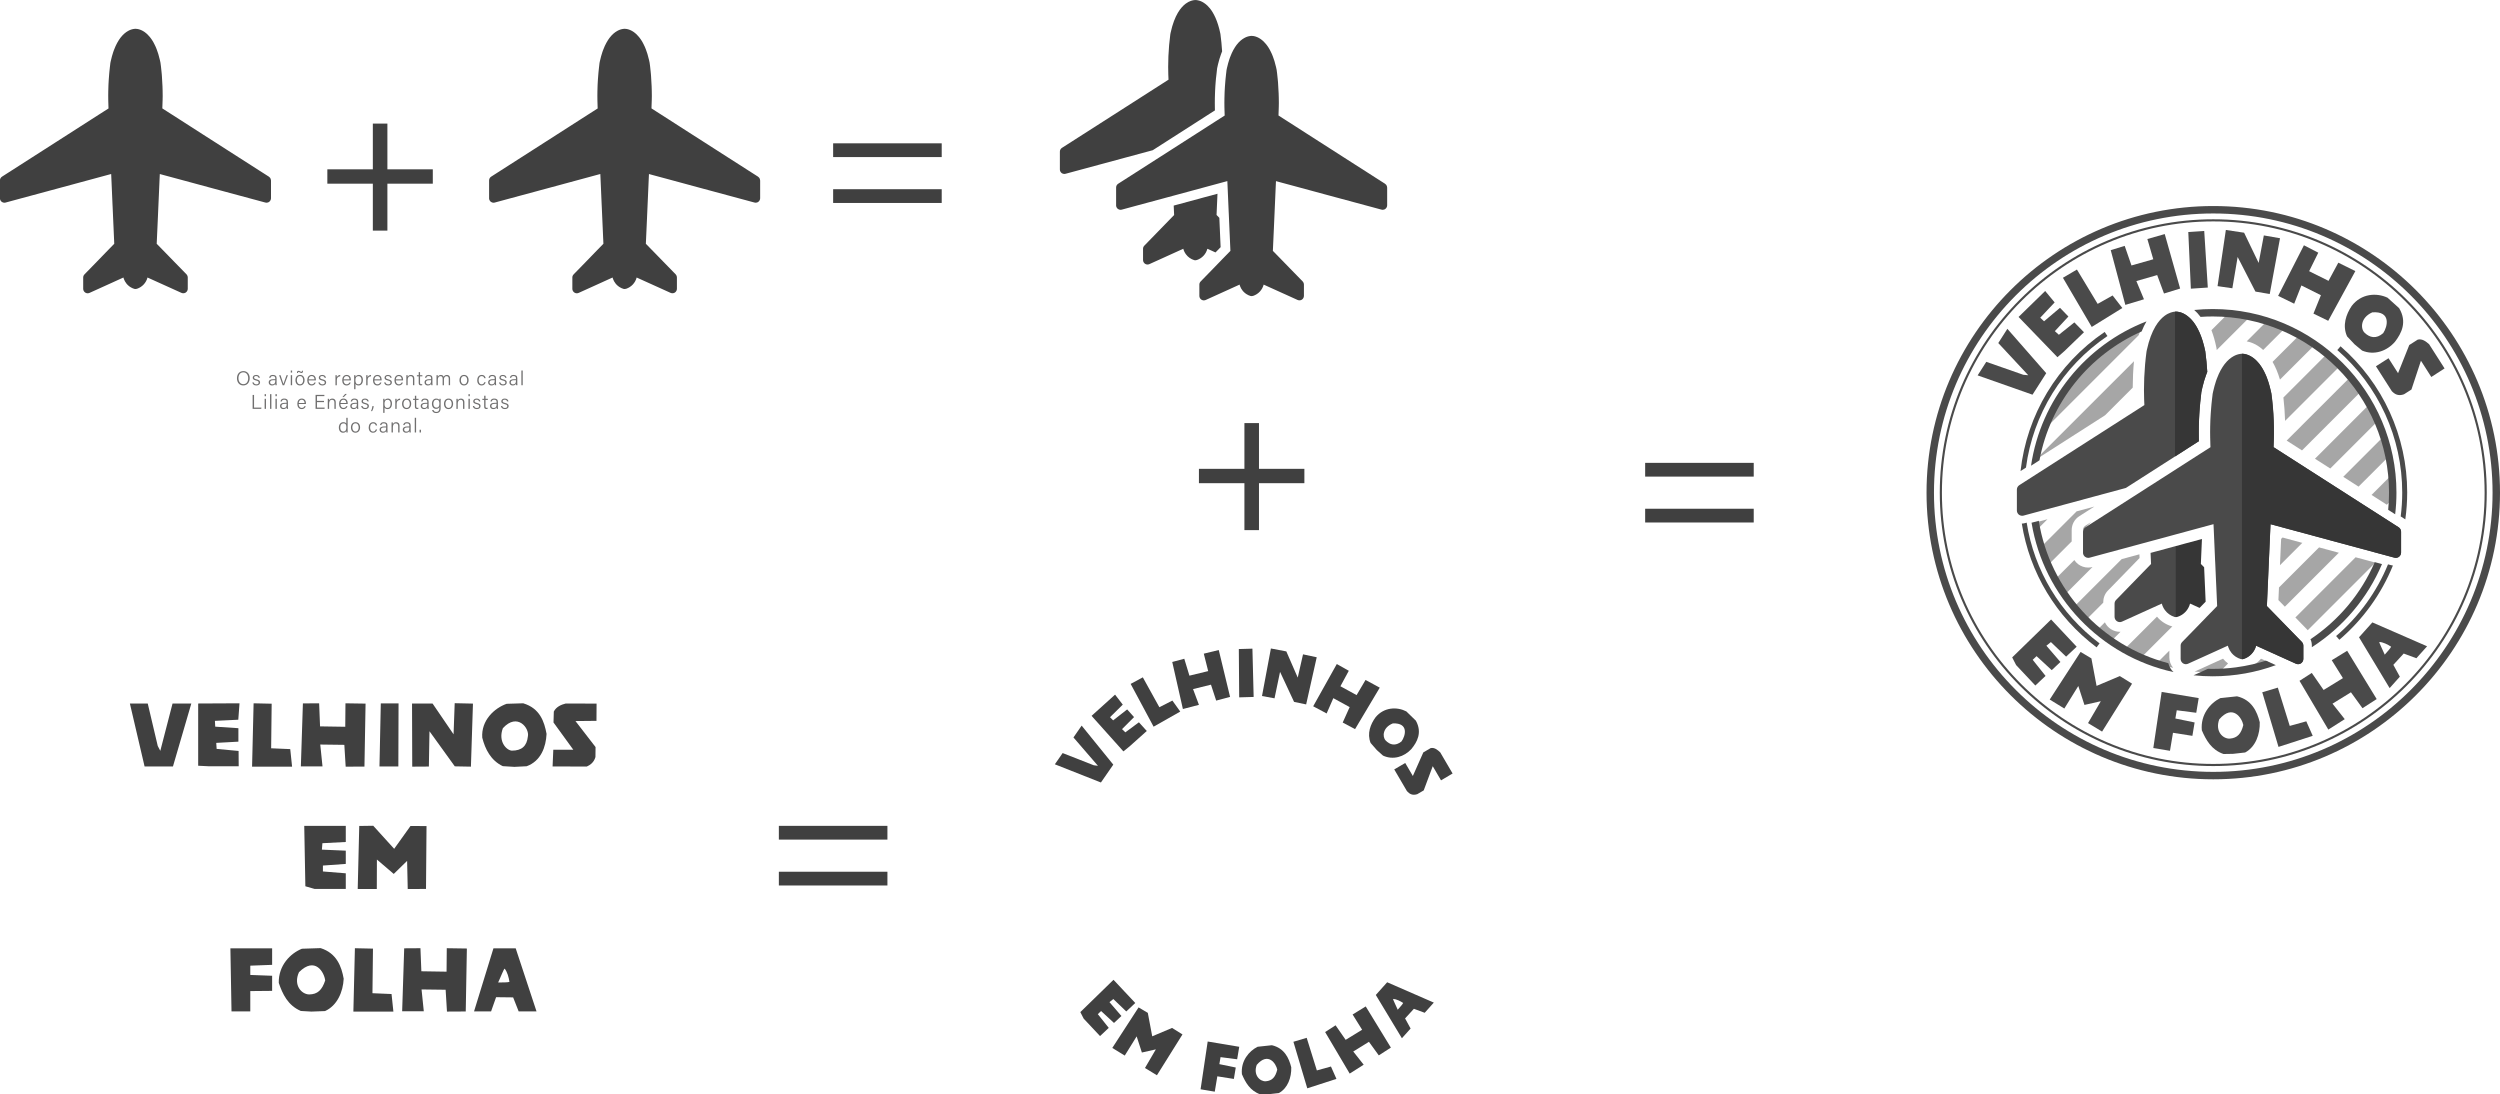 <svg viewBox="0 0 2103.79 920.93" xmlns="http://www.w3.org/2000/svg" id="Camada_2">
  <defs>
    <style>
      .cls-1 {
        fill: #4a4a4a;
      }

      .cls-2 {
        opacity: .49;
      }

      .cls-3 {
        fill: #706f6f;
      }

      .cls-4 {
        fill: #404040;
      }

      .cls-5 {
        fill: #363636;
      }
    </style>
  </defs>
  <g data-name="Camada_1" id="Camada_1-2">
    <g>
      <path d="M109.3,592.01h15.03l8.42,35.72,2.15,4.12,10.31-39.84h15.8l-15.46,52.98h-23.88l-12.37-52.98Z" class="cls-4"></path>
      <path d="M166.77,592.01l34.78-.17-1.03,13.82-19.67.95.26,4.89,19.5,1.29v11.33l-18.64,1.03.34,5.07,18.47,1.72.09,12.88h-25.34l-8.76-.43v-52.38Z" class="cls-4"></path>
      <path d="M213.41,591.84l15.2.34-.43,37.52,16.06.69,1.55,14.77h-33.67l1.29-53.32Z" class="cls-4"></path>
      <path d="M254.9,591.93l13.66-.09.77,19.41,21.21.34.17-19.75,16.92.26-.94,52.98-15.8.09-1.12-18.37-20.27-.26,1.89,18.37h-18.21l1.72-52.98Z" class="cls-4"></path>
      <path d="M320.44,591.93h14.95l-.17,53.06h-15.89l1.12-53.06Z" class="cls-4"></path>
      <path d="M346.73,592.01h17.26l17.69,25.93.95-26.19,15.37.34-1.72,53.06-13.57-.26-21.3-29.54-.51,29.71-14,.09-.17-53.15Z" class="cls-4"></path>
      <path d="M423.09,644.73c-10.13-4.81-14.86-14.43-17.26-23.96-1.03-14.6,10.22-24.9,20.53-28.51l13.91-.43c14.09,4.21,17.78,15.46,19.67,25.76-.52,10.99-4.73,22.84-16.75,27.22l-10.31.52-9.79-.6ZM423.17,612.79c-4.21,11.16,3.01,18.63,7.56,18.89,8.25,0,12.63-3.78,13.48-11.94,1.55-6.78-8.76-20.43-21.04-6.95Z" class="cls-4"></path>
      <path d="M465.61,630.91h16.83l-16.66-22.93.26-9.19c1.97-3.95,6.18-5.84,10.05-6.78l25.94.09-.09,14.51-17.69.17,16.92,21.89-.09,8.41c-1.37,4.72-4.64,6.78-7.3,7.99l-28.77-.09.6-14.08Z" class="cls-4"></path>
      <path d="M256.02,694.97h34.96v13.57l-19.67,1.03-.43,5.41,20.1.86v11.16l-19.24,1.37v4.98l19.24,1.55v13.14h-26.28l-7.73-2.23-.94-50.83Z" class="cls-4"></path>
      <path d="M302.32,695.06l11.77-.17,17.61,19.41,13.74-19.23,13.48.09-.43,52.89-15.38.09-.52-23.7-11.25,10.99-14.17-12.11-.09,24.81h-16.06l1.29-53.06Z" class="cls-4"></path>
      <path d="M193.87,798.02h35.13v13.91l-18.38.69v7.81l18.38.69v12.71l-18.38.17v17.09h-15.8l-.94-53.06Z" class="cls-4"></path>
      <path d="M253.14,850.74c-10.99-4.72-15.37-14.34-18.55-23.61-.34-14.68,9.79-24.9,19.5-28.76l15.72-.52c13.57,4.29,17.61,15.54,19.41,25.76-.52,11.08-5.5,22.67-15.72,27.22l-11.42.43-8.93-.52ZM251.59,818.12c-4.98,10.99,2.23,18.63,8.59,18.72,7.04-.09,10.82-3.69,13.48-11.76-.77-6.7-8.42-20.61-22.07-6.95Z" class="cls-4"></path>
      <path d="M298.66,797.94l15.2.34-.43,37.52,16.06.69,1.55,14.77h-33.67l1.29-53.32Z" class="cls-4"></path>
      <path d="M340.15,798.02l13.66-.09.77,19.41,21.21.34.17-19.75,16.92.26-.95,52.98-15.8.09-1.12-18.37-20.27-.26,1.89,18.37h-18.21l1.72-52.98Z" class="cls-4"></path>
      <path d="M415.23,798.02h18.73l17.52,53.06h-15.03l-4.64-11.76-14.34-.17-4.21,11.94h-14.34l16.32-53.06ZM424.68,815.11c-.69,0-3.61,7.81-5.5,11.68,4.72-.09,7.9,0,9.53-.52-.52-3.69-1.89-8.59-4.04-11.16Z" class="cls-4"></path>
    </g>
    <path d="M228.05,151.8v15.01c-.02,1.18-.57,2.29-1.5,3-.34.28-.73.46-1.13.58-.37.14-.75.2-1.13.2-.32,0-.64-.05-.96-.14l-1.55-.41-4.27-1.16-1.9-.52-3.27-.87-10.3-2.78-12.01-3.24-14.17-3.82-12.01-3.26-14.18-3.84-12.01-3.23-3.17-.87-.2,4.22-.7,15.95-.83,18.86-.72,15.95-.17,3.72,7.15,7.31,7.51,7.72,8.91,9.13,1.53,1.56c.47.54.83,1.18.95,1.87.06.26.09.5.09.76v9.51c0,1.3-.66,2.48-1.73,3.2-.61.4-1.32.58-2.02.58-.54,0-1.06-.11-1.56-.32l-5.16-2.34-4.76-2.16-1.84-.83-10.59-4.79-6.21-2.81c-1.15,4.45-4.48,8.02-8.84,9.47-.41.14-.84.21-1.29.21-.32,0-.63-.03-.92-.11-1.18-.35-2.26-.84-3.27-1.48-.21-.14-.43-.26-.63-.41-.11-.08-.2-.15-.31-.23-.8-.58-1.51-1.24-2.14-1.97-.11-.14-.23-.28-.34-.43-.46-.57-.87-1.16-1.24-1.82-.28-.49-.52-1.03-.73-1.56-.14-.32-.26-.66-.37-1.01t-.02-.03c-.05-.2-.12-.41-.17-.63l-.21.09-7.04,3.2-1.5.69-19.78,8.96c-.49.21-1.03.34-1.56.34-.17,0-.35-.02-.54-.05-.14-.02-.28-.05-.43-.09-.17-.05-.32-.09-.47-.17-.15-.06-.29-.14-.44-.23-.06,0-.11-.05-.17-.08-1.06-.7-1.71-1.88-1.71-3.15v-9.55c0-.98.4-1.91,1.09-2.59v-.02l10.91-11.2,3.44-3.55.99-1.02,1.94-2,.09-.11,2.95-3.03,4.73-4.85h0s-.05-1.1-.05-1.1l-.08-1.9v-.03l-.06-1.21-.02-.18v-.15l-.38-8.78-.11-2.34-.15-3.41v-.02l-.44-10.1-.09-2.03-.09-1.7-.63-14.59-.35-7.92-.15-3.24-7.88,2.13-.84.23-19.1,5.17-.05.02-1.78.47-1.96.54-11.66,3.15-2.22.6-6.69,1.8-1.32.37-.87.23-20.89,5.63-13.62,3.69c-.31.09-.64.14-.96.14-.83,0-1.64-.28-2.28-.78-.17-.12-.32-.26-.44-.41-.32-.32-.57-.69-.72-1.09-.08-.14-.12-.29-.17-.44-.03-.09-.05-.18-.06-.28-.02-.03-.02-.05-.02-.06-.03-.09-.03-.17-.05-.24-.02-.08-.02-.12-.02-.2v-15.28c0-1.29.64-2.46,1.71-3.15l4.09-2.62,28.31-18.13,3.75-2.4,8.52-5.46,1.85-1.18.03-.02,35.18-22.55.92-.58,7.01-4.48-.08-1.93v-.14l-.05-1.77c-.03-.46-.03-.9-.05-1.36s-.02-.9-.03-1.36c0-.15-.02-.31-.02-.46v-.35c-.02-1.1-.03-2.2-.03-3.3v-.14c0-1.39.02-2.77.05-4.16,0-.11,0-.23.02-.34v-.09c.02-1.25.06-2.51.11-3.76,0-.24.02-.5.03-.78v-.11c.08-1.33.14-2.69.23-4.04.06-.75.11-1.48.17-2.23.05-.73.11-1.48.17-2.22.06-.6.11-1.18.15-1.77.03-.18.05-.38.05-.57.03-.23.05-.44.08-.66.03-.47.09-.98.15-1.47l.23-2.1.18-1.51v-.02l.18-1.64.02-.08c.11-.57.23-1.12.35-1.65.61-2.72,1.3-5.19,2.02-7.37.2-.58.4-1.13.6-1.68.46-1.24.93-2.4,1.42-3.46.83-1.8,1.7-3.4,2.59-4.79.18-.29.37-.6.58-.87.31-.46.61-.89.92-1.3,2.2-2.88,4.44-4.65,6.43-5.75.32-.2.64-.35.96-.5.24-.12.51-.23.75-.34.2-.08.4-.15.58-.21.24-.08.47-.17.7-.23.08-.03.15-.06.23-.06.21-.08.43-.12.63-.17.12-.03.23-.05.35-.06.05-.02.08-.03.14-.03.17-.05.34-.08.49-.08.06-.02.12-.03.18-.03.14-.02.26-.03.37-.05.15-.01.31-.03.43-.03.11-.02.23-.03.34-.03h.12c.7,0,2.4.12,4.58,1.04.4.17.81.35,1.25.6.21.11.43.23.64.37.21.14.44.28.66.41.23.14.46.29.69.46.5.37,1.06.8,1.59,1.29.23.2.44.4.67.63.67.64,1.35,1.38,2.02,2.22.2.24.38.49.57.75.14.18.28.35.41.55.14.2.26.38.41.58.14.21.28.41.4.61.09.11.15.21.23.34.29.47.58.98.89,1.48v.02c.29.52.58,1.07.86,1.64.21.43.43.87.64,1.33.12.23.23.46.34.7.11.24.21.47.31.72.21.5.41.99.61,1.53.46,1.15.87,2.36,1.27,3.67.08.23.14.46.21.72.44,1.45.87,3.03,1.24,4.7.17.7.34,1.42.47,2.19.14,1.03.28,2.05.4,3.07.06.57.14,1.15.18,1.71.11.9.2,1.79.29,2.69.02.17.03.34.05.5.08.7.14,1.39.2,2.1.03.43.06.87.09,1.3h0c.02.11.02.2.02.29.2,2.57.35,5.17.44,7.74.02.06.02.11.02.17.06,1.38.11,2.74.12,4.11.03,1.27.05,2.54.05,3.82v1.25c-.02.17-.02.34-.02.52,0,.63-.02,1.27-.03,1.9-.03,2.43-.12,4.85-.25,7.28l3.55,2.28,11,7.04,9.29,5.97,10.97,7.04,9.3,5.94,10.99,7.05,9.29,5.95,10.99,7.02,6.52,4.19,2.78,1.77.14.09,1.96,1.25,2.89,1.85v.02c.38.23.7.52.96.86.5.63.78,1.42.8,2.28Z" class="cls-4"></path>
    <path d="M639.68,151.8v15.01c-.02,1.18-.57,2.29-1.5,3-.34.28-.73.46-1.13.58-.37.14-.75.2-1.13.2-.32,0-.64-.05-.96-.14l-1.55-.41-4.27-1.16-1.9-.52-3.27-.87-10.3-2.78-12.01-3.24-14.17-3.82-12.01-3.26-14.18-3.84-12.01-3.23-3.17-.87-.2,4.22-.7,15.95-.83,18.86-.72,15.95-.17,3.72,7.15,7.31,7.51,7.72,8.91,9.13,1.53,1.56c.47.54.83,1.18.95,1.87.06.26.09.5.09.76v9.51c0,1.3-.66,2.48-1.73,3.2-.61.4-1.32.58-2.02.58-.54,0-1.06-.11-1.56-.32l-5.16-2.34-4.76-2.16-1.84-.83-10.59-4.79-6.21-2.81c-1.15,4.45-4.48,8.02-8.84,9.47-.41.14-.84.21-1.29.21-.32,0-.63-.03-.92-.11-1.18-.35-2.26-.84-3.27-1.48-.21-.14-.43-.26-.63-.41-.11-.08-.2-.15-.31-.23-.8-.58-1.51-1.24-2.14-1.97-.11-.14-.23-.28-.34-.43-.46-.57-.87-1.16-1.24-1.82-.28-.49-.52-1.03-.73-1.56-.14-.32-.26-.66-.37-1.01t-.02-.03c-.05-.2-.12-.41-.17-.63l-.21.09-7.04,3.2-1.5.69-19.78,8.96c-.49.21-1.03.34-1.56.34-.17,0-.35-.02-.54-.05-.14-.02-.28-.05-.43-.09-.17-.05-.32-.09-.47-.17-.15-.06-.29-.14-.44-.23-.06,0-.11-.05-.17-.08-1.06-.7-1.71-1.88-1.71-3.15v-9.55c0-.98.4-1.91,1.09-2.59v-.02l10.91-11.2,3.44-3.55.99-1.02,1.94-2,.09-.11,2.95-3.03,4.73-4.85h0s-.05-1.1-.05-1.1l-.08-1.9v-.03l-.06-1.21-.02-.18v-.15l-.38-8.78-.11-2.34-.15-3.41v-.02l-.44-10.1-.09-2.03-.09-1.7-.63-14.59-.35-7.92-.15-3.24-7.88,2.13-.84.23-19.1,5.17-.05.02-1.78.47-1.96.54-11.66,3.15-2.22.6-6.69,1.8-1.32.37-.87.23-20.89,5.63-13.62,3.69c-.31.09-.64.14-.96.14-.83,0-1.64-.28-2.28-.78-.17-.12-.32-.26-.44-.41-.32-.32-.57-.69-.72-1.09-.08-.14-.12-.29-.17-.44-.03-.09-.05-.18-.06-.28-.02-.03-.02-.05-.02-.06-.03-.09-.03-.17-.05-.24-.02-.08-.02-.12-.02-.2v-15.28c0-1.29.64-2.46,1.71-3.15l4.09-2.62,28.31-18.13,3.75-2.4,8.52-5.46,1.85-1.18.03-.02,35.18-22.55.92-.58,7.01-4.48-.08-1.93v-.14l-.05-1.77c-.03-.46-.03-.9-.05-1.36s-.02-.9-.03-1.36c0-.15-.02-.31-.02-.46v-.35c-.02-1.1-.03-2.2-.03-3.3v-.14c0-1.39.02-2.77.05-4.16,0-.11,0-.23.02-.34v-.09c.02-1.25.06-2.51.11-3.76,0-.24.02-.5.03-.78v-.11c.08-1.33.14-2.69.23-4.04.06-.75.11-1.48.17-2.23.05-.73.11-1.48.17-2.22.06-.6.11-1.18.15-1.77.03-.18.05-.38.05-.57.03-.23.05-.44.08-.66.03-.47.09-.98.15-1.47l.23-2.1.18-1.51v-.02l.18-1.64.02-.08c.11-.57.23-1.12.35-1.65.61-2.72,1.3-5.19,2.02-7.37.2-.58.4-1.13.6-1.68.46-1.24.93-2.4,1.42-3.46.83-1.8,1.7-3.4,2.59-4.79.18-.29.37-.6.58-.87.31-.46.61-.89.92-1.3,2.2-2.88,4.44-4.65,6.43-5.75.32-.2.64-.35.96-.5.24-.12.51-.23.75-.34.2-.08.4-.15.58-.21.24-.08.47-.17.7-.23.08-.03.15-.06.23-.06.21-.08.43-.12.63-.17.12-.03.23-.05.35-.06.05-.02.08-.03.14-.03.17-.05.34-.08.49-.08.06-.02.12-.03.18-.03.14-.02.26-.03.37-.05.15-.01.31-.03.43-.03.11-.02.23-.03.34-.03h.12c.7,0,2.4.12,4.58,1.04.4.17.81.35,1.25.6.21.11.43.23.64.37.21.14.44.28.66.41.23.14.46.29.69.46.5.37,1.06.8,1.59,1.29.23.2.44.4.67.63.67.64,1.35,1.38,2.02,2.22.2.24.38.49.57.75.14.18.28.35.41.55.14.2.26.38.41.58.14.21.28.41.4.61.09.11.15.21.23.34.29.47.58.98.89,1.48v.02c.29.52.58,1.07.86,1.64.21.43.43.87.64,1.33.12.23.23.46.34.7.11.24.21.47.31.72.21.5.41.99.61,1.53.46,1.15.87,2.36,1.27,3.67.08.23.14.46.21.72.44,1.45.87,3.03,1.24,4.7.17.7.34,1.42.47,2.19.14,1.03.28,2.05.4,3.07.06.57.14,1.15.18,1.71.11.9.2,1.79.29,2.69.02.17.03.34.05.5.08.7.14,1.39.2,2.1.03.43.06.87.09,1.3h0c.02.11.02.2.02.29.2,2.57.35,5.17.44,7.74.02.06.02.11.02.17.06,1.38.11,2.74.12,4.11.03,1.27.05,2.54.05,3.82v1.25c-.02.17-.02.34-.02.52,0,.63-.02,1.27-.03,1.9-.03,2.43-.12,4.85-.25,7.28l3.55,2.28,11,7.04,9.29,5.97,10.97,7.04,9.3,5.94,10.99,7.05,9.29,5.95,10.99,7.02,6.52,4.19,2.78,1.77.14.09,1.96,1.25,2.89,1.85v.02c.38.23.7.52.96.86.5.63.78,1.42.8,2.28Z" class="cls-4"></path>
    <path d="M326,104v38.49h38.21v12.08h-38.21v39.5h-12.25v-39.5h-38.28v-12.08h38.28v-38.49h12.25Z" class="cls-4"></path>
    <path d="M1059.45,356.04v38.49h38.21v12.08h-38.21v39.5h-12.25v-39.5h-38.28v-12.08h38.28v-38.49h12.25Z" class="cls-4"></path>
    <path d="M792.46,120.61v11.57h-91.36v-11.57h91.36ZM792.46,159.22v11.57h-91.36v-11.57h91.36Z" class="cls-4"></path>
    <path d="M746.78,694.97v11.57h-91.36v-11.57h91.36ZM746.78,733.58v11.57h-91.36v-11.57h91.36Z" class="cls-4"></path>
    <path d="M1475.79,389.5v11.57h-91.36v-11.57h91.36ZM1475.79,428.11v11.57h-91.36v-11.57h91.36Z" class="cls-4"></path>
    <g>
      <path d="M1075.56,70.38c.2,2.57.35,5.17.44,7.74-.08-2.59-.23-5.17-.44-7.74ZM1160.57,151.42l.14.09c.03-.09.05-.2.06-.29l-.2.2Z" class="cls-4"></path>
      <path d="M1005.95,219.02c.41,0,.86-.08,1.25-.21-.4.15-.81.21-1.25.21Z" class="cls-4"></path>
      <path d="M1027.2,207.98l-4.3,4.42-.03.03-1.03-.46-2.51-1.15-3.31-1.48c-1.15,4.45-4.47,8.02-8.83,9.47-.4.14-.84.21-1.25.21h-.06c-.2,0-.4-.02-.6-.05-.11-.02-.2-.03-.31-.05-2.82-.86-5.23-2.57-6.92-4.85-1.06-1.39-1.85-3-2.3-4.74l-15.03,6.81-.02.02-13.48,6.1c-1.16.55-2.52.44-3.61-.26-1.07-.7-1.71-1.88-1.73-3.15v-9.55c.02-.98.41-1.91,1.1-2.6l25.06-25.77-.23-5.15-.12-2.78,3.95-1.07h.05l20.92-5.68,11.92-3.21-.43,9.76-.35,8.12,2.34,2.39v.02l.11,2.6.29,6.46.47,10.8.15,3.55v.18l.02.15.05.92Z" class="cls-4"></path>
      <path d="M1022.39,92.88h-.01c0-.38-.01-.78-.03-1.17.01.39.03.78.04,1.17Z" class="cls-4"></path>
      <path d="M1022.39,92.88h-.01c0-.38-.01-.78-.03-1.17.01.39.03.78.04,1.17Z" class="cls-4"></path>
      <path d="M1022.39,92.88h-.01c0-.38-.01-.78-.03-1.17.01.39.03.78.04,1.17Z" class="cls-4"></path>
      <path d="M1023.29,65.62l-.2,2.33c-.07.78-.12,1.58-.19,2.36v.04l-.16,2.22c-.04.63-.08,1.27-.11,1.9-.05.77-.08,1.55-.12,2.31v.19c-.03.31-.04.59-.04.88-.05,1.2-.09,2.4-.11,3.6-.01.23-.03.51-.03.85-.03,1.38-.04,2.74-.04,4.11v.13c0,1.05.01,2.1.03,3.15v.5c.01.5.03,1.01.03,1.51.01.39.03.8.03,1.19l-6.65,4.25-1.4.9-.04.04-9,5.76-33.47,21.44-1.77,1.13h-.01s-.01.01-.01.01l-23.82,6.43-20.89,5.65-18.02,4.87-2.35.63-2.83.77-3.45.93-2.04.55c-.49.13-1,.16-1.48.08-.65-.08-1.25-.32-1.78-.71-.93-.73-1.46-1.82-1.47-2.98v-15.03c0-1.28.65-2.48,1.73-3.17l.86-.55,3.71-2.37,3.52-2.25,3.32-2.13,2.37-1.52,20.96-13.41,42.39-27.13,12.56-8.04c-.08-1.44-.13-2.9-.18-4.34-.07-2.16-.11-4.31-.11-6.47,0-2.95.07-5.91.19-8.86.27-6.24.81-12.47,1.63-18.66.08-.42.18-.85.26-1.25,1.6-7.37,3.76-12.77,6.08-16.72,2.16-3.65,4.45-6.05,6.58-7.66,3.25-2.41,6.12-2.94,7.53-3.03.09,0,.18-.01.26-.01.15-.03.31-.04.46-.03.53,0,1.6.07,3.03.49,1.51.43,3.39,1.28,5.41,2.87.53.4,1.07.88,1.62,1.4,1.44,1.38,2.9,3.15,4.3,5.46,1.67,2.74,3.28,6.2,4.65,10.6.71,2.29,1.38,4.85,1.96,7.7.32,2.49.62,4.99.86,7.5.24,2.4.43,4.8.57,7.21-.05.11-.09.23-.15.35-.23.58-.46,1.17-.69,1.79-1,2.7-1.87,5.64-2.62,8.76-.24,1.02-.47,2.06-.69,3.13h0s-.09.46-.09.46v.07s-.41,3.79-.41,3.79l-.47,4.04Z" class="cls-4"></path>
      <path d="M1022.39,92.88h-.01c0-.38-.01-.78-.03-1.17.01.39.03.78.04,1.17Z" class="cls-4"></path>
      <path d="M1022.39,92.88h-.01c0-.38-.01-.78-.03-1.17.01.39.03.78.04,1.17Z" class="cls-4"></path>
      <path d="M1022.39,92.88h-.01c0-.38-.01-.78-.03-1.17.01.39.03.78.04,1.17Z" class="cls-4"></path>
      <path d="M1167.32,157.77v15.01c-.02,1.18-.57,2.29-1.5,3-.34.28-.73.46-1.13.58-.37.14-.75.2-1.13.2-.32,0-.64-.05-.96-.14l-1.55-.41-4.27-1.16-1.9-.52-3.27-.87-10.3-2.78-12.01-3.24-14.17-3.82-12.01-3.26-14.18-3.84-12.01-3.23-3.17-.87-.2,4.22-.7,15.95-.83,18.86-.72,15.95-.17,3.72,7.15,7.31,7.51,7.72,8.91,9.13,1.53,1.56c.47.54.83,1.18.95,1.87.06.26.09.5.09.76v9.51c0,1.3-.66,2.48-1.73,3.2-.61.4-1.32.58-2.02.58-.54,0-1.06-.11-1.56-.32l-5.16-2.34-4.76-2.16-1.84-.83-10.59-4.79-6.21-2.81c-1.15,4.45-4.48,8.02-8.84,9.47-.41.14-.84.21-1.29.21-.32,0-.63-.03-.92-.11-1.18-.35-2.26-.84-3.27-1.48-.21-.14-.43-.26-.63-.41-.11-.08-.2-.15-.31-.23-.8-.58-1.51-1.24-2.14-1.97-.11-.14-.23-.28-.34-.43-.46-.57-.87-1.16-1.24-1.82-.28-.49-.52-1.03-.73-1.56-.14-.32-.26-.66-.37-1.01t-.02-.03c-.05-.2-.12-.41-.17-.63l-.21.09-7.04,3.2-1.5.69-19.78,8.96c-.49.21-1.03.34-1.56.34-.17,0-.35-.02-.54-.05-.14-.02-.28-.05-.43-.09-.17-.05-.32-.09-.47-.17-.15-.06-.29-.14-.44-.23-.06,0-.11-.05-.17-.08-1.06-.7-1.71-1.88-1.71-3.15v-9.55c0-.98.4-1.91,1.09-2.59v-.02l10.91-11.2,3.44-3.55.99-1.02,1.94-2,.09-.11,2.95-3.03,4.73-4.85h0s-.05-1.1-.05-1.1l-.08-1.9v-.03l-.06-1.21-.02-.18v-.15l-.38-8.78-.11-2.34-.15-3.41v-.02l-.44-10.1-.09-2.03-.09-1.7-.63-14.59-.35-7.92-.15-3.24-7.88,2.13-.84.23-19.1,5.17-.05.02-1.78.47-1.96.54-11.66,3.15-2.22.6-6.69,1.8-1.32.37-.87.23-20.89,5.63-13.62,3.69c-.31.09-.64.14-.96.14-.83,0-1.64-.28-2.28-.78-.17-.12-.32-.26-.44-.41-.32-.32-.57-.69-.72-1.09-.08-.14-.12-.29-.17-.44-.03-.09-.05-.18-.06-.28-.02-.03-.02-.05-.02-.06-.03-.09-.03-.17-.05-.24-.02-.08-.02-.12-.02-.2v-15.28c0-1.29.64-2.46,1.71-3.15l4.09-2.62,28.31-18.13,3.75-2.4,8.52-5.46,1.85-1.18.03-.02,35.18-22.55.92-.58,7.01-4.48-.08-1.93v-.14l-.05-1.77c-.03-.46-.03-.9-.05-1.36s-.02-.9-.03-1.36c0-.15-.02-.31-.02-.46v-.35c-.02-1.1-.03-2.2-.03-3.3v-.14c0-1.39.02-2.77.05-4.16,0-.11,0-.23.02-.34v-.09c.02-1.25.06-2.51.11-3.76,0-.24.02-.5.03-.78v-.11c.08-1.33.14-2.69.23-4.04.06-.75.11-1.48.17-2.23.05-.73.11-1.48.17-2.22.06-.6.11-1.18.15-1.77.03-.18.05-.38.05-.57.03-.23.05-.44.08-.66.03-.47.09-.98.15-1.47l.23-2.1.18-1.51v-.02l.18-1.64.02-.08c.11-.57.23-1.12.35-1.65.61-2.72,1.3-5.19,2.02-7.37.2-.58.4-1.13.6-1.68.46-1.24.93-2.4,1.42-3.46.83-1.8,1.7-3.4,2.59-4.79.18-.29.37-.6.58-.87.31-.46.61-.89.92-1.3,2.2-2.88,4.44-4.65,6.43-5.75.32-.2.64-.35.96-.5.24-.12.51-.23.75-.34.2-.08.4-.15.58-.21.24-.08.47-.17.7-.23.08-.03.15-.06.23-.06.21-.08.43-.12.63-.17.12-.03.23-.05.35-.06.05-.02.08-.03.14-.03.17-.05.34-.08.49-.08.06-.02.12-.03.18-.03.14-.02.26-.03.37-.05.15-.01.31-.03.43-.03.11-.02.23-.03.34-.03h.12c.7,0,2.4.12,4.58,1.04.4.17.81.35,1.25.6.21.11.43.23.64.37.21.14.44.28.66.41.23.14.46.29.69.46.5.37,1.06.8,1.59,1.29.23.2.44.4.67.63.67.64,1.35,1.38,2.02,2.22.2.24.38.49.57.75.14.18.28.35.41.55.14.2.26.38.41.58.14.21.28.41.4.61.09.11.15.21.23.34.29.47.58.98.89,1.48v.02c.29.52.58,1.07.86,1.64.21.43.43.87.64,1.33.12.23.23.46.34.7.11.24.21.47.31.72.21.5.41.99.61,1.53.46,1.15.87,2.36,1.27,3.67.08.23.14.46.21.72.44,1.45.87,3.03,1.24,4.7.17.7.34,1.42.47,2.19.14,1.03.28,2.05.4,3.07.06.57.14,1.15.18,1.71.11.9.2,1.79.29,2.69.02.17.03.34.05.5.08.7.14,1.39.2,2.1.03.43.06.87.09,1.3h0c.02.11.02.2.02.29.2,2.57.35,5.17.44,7.74.02.06.02.11.02.17.06,1.38.11,2.74.12,4.11.03,1.27.05,2.54.05,3.82v1.25c-.02.17-.02.34-.02.52,0,.63-.02,1.27-.03,1.9-.03,2.43-.12,4.85-.25,7.28l3.55,2.28,11,7.04,9.29,5.97,10.97,7.04,9.3,5.94,10.99,7.05,9.29,5.95,10.99,7.02,6.52,4.19,2.78,1.77.14.09,1.96,1.25,2.89,1.85v.02c.38.23.7.52.96.86.5.63.78,1.42.8,2.28Z" class="cls-4"></path>
      <path d="M1076,78.12c-.09-2.57-.24-5.17-.44-7.74.21,2.57.37,5.15.44,7.74Z" class="cls-4"></path>
    </g>
    <g>
      <path d="M210.12,318.23c0,3.22-1.76,6.12-5.41,6.12-3.37,0-5.3-2.67-5.3-6.04s1.91-6.04,5.43-6.04c3.26,0,5.29,2.51,5.29,5.96ZM200.67,318.25c0,2.63,1.4,5.03,4.09,5.03,2.9,0,4.09-2.38,4.09-5.04s-1.35-4.92-4.07-4.92c-2.86,0-4.11,2.34-4.11,4.93Z" class="cls-3"></path>
      <path d="M213.48,321.8c.27,1.02,1,1.63,2.25,1.63,1.39,0,1.94-.62,1.94-1.49s-.4-1.31-2.17-1.74c-2.29-.55-2.82-1.25-2.82-2.38s.88-2.31,2.92-2.31,2.94,1.21,3.07,2.4h-1.1c-.14-.64-.63-1.46-2.01-1.46s-1.73.66-1.73,1.28c0,.71.38,1.07,2,1.46,2.47.59,3.03,1.41,3.03,2.67,0,1.51-1.22,2.52-3.15,2.52-2.05,0-3.13-1.06-3.36-2.58h1.13Z" class="cls-3"></path>
      <path d="M232.75,322.46c0,.76.07,1.46.12,1.72h-1.08c-.07-.2-.12-.58-.15-1.22-.29.6-1.01,1.42-2.7,1.42-1.98,0-2.83-1.28-2.83-2.56,0-1.88,1.46-2.73,3.99-2.73h1.53v-.8c0-.8-.25-1.83-2.02-1.83-1.58,0-1.82.81-1.99,1.49h-1.1c.11-1.04.75-2.44,3.13-2.43,1.99,0,3.11.83,3.11,2.72v4.23ZM231.65,319.94h-1.53c-1.79,0-2.84.48-2.84,1.82,0,.98.69,1.67,1.81,1.67,2.25,0,2.56-1.5,2.56-3.2v-.29Z" class="cls-3"></path>
      <path d="M236.07,315.71c1.26,3.69,2.16,6.31,2.45,7.37h.02c.2-.77,1.12-3.3,2.6-7.37h1.17l-3.16,8.47h-1.29l-2.99-8.47h1.2Z" class="cls-3"></path>
      <path d="M244.69,311.8h1.13v1.73h-1.13v-1.73ZM244.69,315.71h1.13v8.47h-1.13v-8.47Z" class="cls-3"></path>
      <path d="M256.3,319.92c0,2.39-1.35,4.45-3.9,4.45-2.35,0-3.79-1.88-3.79-4.43s1.38-4.44,3.88-4.44c2.3,0,3.81,1.76,3.81,4.42ZM249.79,319.94c0,1.94,1.01,3.44,2.68,3.44s2.66-1.4,2.66-3.44-.95-3.45-2.69-3.45-2.65,1.46-2.65,3.44ZM249.94,313.89v-.33c0-1.12.52-1.53,1.29-1.53.91,0,1.76.89,2.38.89.34,0,.5-.18.5-.75v-.19h.84v.32c0,1.17-.5,1.61-1.29,1.61-.93,0-1.64-.9-2.4-.9-.29,0-.47.17-.47.61v.28h-.86Z" class="cls-3"></path>
      <path d="M259.69,320.12c.01,1.97,1.01,3.27,2.55,3.27s1.97-.8,2.26-1.46h1.14c-.35,1.1-1.25,2.45-3.44,2.45-2.62,0-3.65-2.19-3.65-4.36,0-2.47,1.23-4.51,3.75-4.51,2.66,0,3.52,2.23,3.52,3.91,0,.25,0,.47-.02.7h-6.11ZM264.66,319.24c-.02-1.55-.83-2.78-2.4-2.78s-2.36,1.14-2.53,2.78h4.93Z" class="cls-3"></path>
      <path d="M269.07,321.8c.27,1.02,1,1.63,2.26,1.63,1.39,0,1.94-.62,1.94-1.49s-.4-1.31-2.17-1.74c-2.29-.55-2.82-1.25-2.82-2.38s.88-2.31,2.91-2.31,2.94,1.21,3.07,2.4h-1.1c-.14-.64-.63-1.46-2.01-1.46s-1.73.66-1.73,1.28c0,.71.38,1.07,2,1.46,2.47.59,3.03,1.41,3.03,2.67,0,1.51-1.22,2.52-3.15,2.52-2.05,0-3.13-1.06-3.36-2.58h1.13Z" class="cls-3"></path>
      <path d="M282.31,318.01c0-1.31-.01-1.95-.02-2.3h1.1c.02.26.04.85.04,1.82.47-1.21,1.52-1.97,2.9-2.02v1.16c-1.75.09-2.9,1.16-2.9,3.24v4.27h-1.13v-6.16Z" class="cls-3"></path>
      <path d="M289.12,320.12c.01,1.97,1.01,3.27,2.55,3.27s1.97-.8,2.26-1.46h1.14c-.35,1.1-1.25,2.45-3.44,2.45-2.62,0-3.65-2.19-3.65-4.36,0-2.47,1.23-4.51,3.75-4.51,2.66,0,3.52,2.23,3.52,3.91,0,.25,0,.47-.02.7h-6.11ZM294.1,319.24c-.02-1.55-.83-2.78-2.4-2.78s-2.36,1.14-2.53,2.78h4.93Z" class="cls-3"></path>
      <path d="M299.14,323.01v4.52h-1.12v-9.75c0-.69,0-1.42-.02-2.07h1.1c.03.3.04.81.04,1.44.49-.94,1.39-1.64,2.88-1.64,1.98,0,3.39,1.66,3.39,4.22,0,3.04-1.63,4.65-3.68,4.65-1.44,0-2.19-.62-2.59-1.36ZM304.23,319.77c0-1.89-.89-3.25-2.46-3.25-1.91,0-2.69,1.2-2.69,3.4s.62,3.46,2.58,3.46c1.66,0,2.57-1.39,2.57-3.61Z" class="cls-3"></path>
      <path d="M308.2,318.01c0-1.31-.01-1.95-.02-2.3h1.1c.02.26.04.85.04,1.82.47-1.21,1.52-1.97,2.9-2.02v1.16c-1.75.09-2.9,1.16-2.9,3.24v4.27h-1.13v-6.16Z" class="cls-3"></path>
      <path d="M315.01,320.12c.01,1.97,1.01,3.27,2.55,3.27s1.97-.8,2.26-1.46h1.14c-.35,1.1-1.25,2.45-3.44,2.45-2.61,0-3.65-2.19-3.65-4.36,0-2.47,1.23-4.51,3.75-4.51,2.66,0,3.52,2.23,3.52,3.91,0,.25,0,.47-.02.7h-6.11ZM319.99,319.24c-.02-1.55-.83-2.78-2.4-2.78s-2.36,1.14-2.53,2.78h4.93Z" class="cls-3"></path>
      <path d="M324.4,321.8c.27,1.02,1,1.63,2.25,1.63,1.39,0,1.94-.62,1.94-1.49s-.4-1.31-2.17-1.74c-2.29-.55-2.82-1.25-2.82-2.38s.88-2.31,2.92-2.31,2.94,1.21,3.07,2.4h-1.1c-.14-.64-.63-1.46-2.01-1.46s-1.73.66-1.73,1.28c0,.71.38,1.07,2,1.46,2.47.59,3.03,1.41,3.03,2.67,0,1.51-1.22,2.52-3.15,2.52-2.05,0-3.13-1.06-3.36-2.58h1.13Z" class="cls-3"></path>
      <path d="M333.06,320.12c.01,1.97,1.01,3.27,2.55,3.27s1.97-.8,2.26-1.46h1.14c-.35,1.1-1.25,2.45-3.44,2.45-2.62,0-3.65-2.19-3.65-4.36,0-2.47,1.23-4.51,3.75-4.51,2.66,0,3.52,2.23,3.52,3.91,0,.25,0,.47-.02.7h-6.11ZM338.03,319.24c-.02-1.55-.83-2.78-2.4-2.78s-2.36,1.14-2.53,2.78h4.93Z" class="cls-3"></path>
      <path d="M341.95,317.84c0-.74,0-1.47-.02-2.13h1.1c.04.26.05,1.27.04,1.51.36-.8,1.05-1.71,2.74-1.71,1.54,0,2.84.9,2.84,3.2v5.47h-1.13v-5.31c0-1.4-.57-2.33-1.96-2.33-1.82,0-2.5,1.47-2.5,3.25v4.39h-1.13v-6.33Z" class="cls-3"></path>
      <path d="M350.83,315.71h1.52v-2.58h1.13v2.58h1.95v.98h-1.95v5.25c0,.89.2,1.38.99,1.38.23,0,.56-.01.82-.09v.91c-.32.13-.77.15-1.15.15-1.19,0-1.79-.6-1.79-1.98v-5.62h-1.52v-.98Z" class="cls-3"></path>
      <path d="M363.89,322.46c0,.76.07,1.46.12,1.72h-1.08c-.07-.2-.12-.58-.15-1.22-.29.6-1.01,1.42-2.7,1.42-1.98,0-2.83-1.28-2.83-2.56,0-1.88,1.46-2.73,3.99-2.73h1.53v-.8c0-.8-.25-1.83-2.02-1.83-1.58,0-1.82.81-1.99,1.49h-1.1c.11-1.04.75-2.44,3.13-2.43,1.99,0,3.11.83,3.11,2.72v4.23ZM362.79,319.94h-1.53c-1.79,0-2.84.48-2.84,1.82,0,.98.69,1.67,1.81,1.67,2.25,0,2.56-1.5,2.56-3.2v-.29Z" class="cls-3"></path>
      <path d="M367.33,317.89c0-.73,0-1.51-.02-2.18h1.09c.02.27.06.95.04,1.42.37-.81,1.13-1.62,2.51-1.62,1.19,0,2.07.6,2.4,1.6.44-.85,1.26-1.6,2.73-1.6,1.34,0,2.66.78,2.66,3.1v5.57h-1.12v-5.43c0-1.07-.38-2.21-1.84-2.21s-2.2,1.19-2.2,2.77v4.87h-1.1v-5.4c0-1.17-.34-2.24-1.8-2.24s-2.25,1.29-2.25,2.97v4.67h-1.12v-6.28Z" class="cls-3"></path>
      <path d="M394.34,319.92c0,2.39-1.35,4.45-3.9,4.45-2.35,0-3.79-1.88-3.79-4.43s1.38-4.44,3.88-4.44c2.3,0,3.81,1.76,3.81,4.42ZM387.82,319.94c0,1.94,1.01,3.44,2.68,3.44s2.66-1.4,2.66-3.44-.95-3.45-2.69-3.45-2.65,1.46-2.65,3.44Z" class="cls-3"></path>
      <path d="M408.66,321.64c-.38,1.48-1.37,2.74-3.38,2.74-2.21,0-3.69-1.62-3.69-4.4,0-2.35,1.29-4.47,3.8-4.47,2.28,0,3.15,1.62,3.28,2.77h-1.13c-.23-.93-.83-1.77-2.17-1.77-1.66,0-2.6,1.41-2.6,3.44s.89,3.45,2.53,3.45c1.16,0,1.84-.6,2.24-1.75h1.13Z" class="cls-3"></path>
      <path d="M417.4,322.46c0,.76.07,1.46.12,1.72h-1.08c-.07-.2-.12-.58-.15-1.22-.29.6-1.01,1.42-2.7,1.42-1.98,0-2.83-1.28-2.83-2.56,0-1.88,1.46-2.73,3.99-2.73h1.53v-.8c0-.8-.25-1.83-2.02-1.83-1.58,0-1.82.81-1.99,1.49h-1.11c.11-1.04.75-2.44,3.13-2.43,1.99,0,3.11.83,3.11,2.72v4.23ZM416.29,319.94h-1.53c-1.79,0-2.84.48-2.84,1.82,0,.98.69,1.67,1.81,1.67,2.25,0,2.56-1.5,2.56-3.2v-.29Z" class="cls-3"></path>
      <path d="M421.06,321.8c.27,1.02,1,1.63,2.25,1.63,1.39,0,1.94-.62,1.94-1.49s-.4-1.31-2.17-1.74c-2.29-.55-2.82-1.25-2.82-2.38s.88-2.31,2.92-2.31,2.94,1.21,3.07,2.4h-1.1c-.14-.64-.63-1.46-2.01-1.46s-1.73.66-1.73,1.28c0,.71.38,1.07,2,1.46,2.47.59,3.03,1.41,3.03,2.67,0,1.51-1.22,2.52-3.15,2.52-2.05,0-3.13-1.06-3.36-2.58h1.13Z" class="cls-3"></path>
      <path d="M435.31,322.46c0,.76.07,1.46.12,1.72h-1.08c-.07-.2-.12-.58-.15-1.22-.29.6-1.01,1.42-2.7,1.42-1.98,0-2.83-1.28-2.83-2.56,0-1.88,1.46-2.73,3.99-2.73h1.53v-.8c0-.8-.25-1.83-2.02-1.83-1.58,0-1.82.81-1.99,1.49h-1.1c.11-1.04.75-2.44,3.13-2.43,1.99,0,3.11.83,3.11,2.72v4.23ZM434.2,319.94h-1.53c-1.79,0-2.84.48-2.84,1.82,0,.98.69,1.67,1.81,1.67,2.25,0,2.56-1.5,2.56-3.2v-.29Z" class="cls-3"></path>
      <path d="M438.75,324.17v-12.38h1.13v12.38h-1.13Z" class="cls-3"></path>
      <path d="M212.59,332.32h1.2v10.68h6.23l-.19,1.06h-7.24v-11.74Z" class="cls-3"></path>
      <path d="M222.69,331.68h1.13v1.73h-1.13v-1.73ZM222.69,335.59h1.13v8.47h-1.13v-8.47Z" class="cls-3"></path>
      <path d="M227.25,344.06v-12.38h1.13v12.38h-1.13Z" class="cls-3"></path>
      <path d="M231.81,331.68h1.13v1.73h-1.13v-1.73ZM231.81,335.59h1.13v8.47h-1.13v-8.47Z" class="cls-3"></path>
      <path d="M242.29,342.34c0,.76.07,1.46.12,1.72h-1.08c-.07-.2-.12-.58-.15-1.22-.29.6-1.01,1.42-2.7,1.42-1.98,0-2.83-1.28-2.83-2.56,0-1.88,1.46-2.73,3.99-2.73h1.53v-.8c0-.8-.25-1.83-2.02-1.83-1.58,0-1.82.81-1.99,1.49h-1.1c.11-1.04.75-2.44,3.13-2.43,1.99,0,3.11.83,3.11,2.72v4.23ZM241.19,339.83h-1.53c-1.79,0-2.84.48-2.84,1.82,0,.98.69,1.67,1.81,1.67,2.25,0,2.56-1.5,2.56-3.2v-.29Z" class="cls-3"></path>
      <path d="M251.33,340c.01,1.97,1.01,3.27,2.55,3.27s1.97-.8,2.26-1.46h1.14c-.35,1.1-1.25,2.45-3.44,2.45-2.61,0-3.65-2.19-3.65-4.36,0-2.47,1.23-4.51,3.75-4.51,2.66,0,3.52,2.23,3.52,3.91,0,.25,0,.47-.02.7h-6.11ZM256.3,339.13c-.02-1.55-.83-2.78-2.4-2.78s-2.36,1.14-2.53,2.78h4.93Z" class="cls-3"></path>
      <path d="M272.67,338.41h-5.92v4.58h6.49l-.16,1.06h-7.52v-11.74h7.4v1.06h-6.22v3.97h5.92v1.06Z" class="cls-3"></path>
      <path d="M275.84,337.73c0-.74,0-1.47-.02-2.13h1.1c.04.26.06,1.27.04,1.51.36-.8,1.05-1.71,2.74-1.71,1.54,0,2.84.9,2.84,3.2v5.47h-1.13v-5.31c0-1.4-.57-2.33-1.96-2.33-1.82,0-2.5,1.47-2.5,3.25v4.39h-1.13v-6.33Z" class="cls-3"></path>
      <path d="M286.47,340c.01,1.97,1.01,3.27,2.55,3.27s1.97-.8,2.26-1.46h1.14c-.35,1.1-1.25,2.45-3.44,2.45-2.61,0-3.65-2.19-3.65-4.36,0-2.47,1.23-4.51,3.75-4.51,2.66,0,3.52,2.23,3.52,3.91,0,.25,0,.47-.02.7h-6.11ZM291.45,339.13c-.02-1.55-.83-2.78-2.4-2.78s-2.36,1.14-2.53,2.78h4.93ZM291.85,331.51l-2.54,2.61h-1.13l2.24-2.61h1.43Z" class="cls-3"></path>
      <path d="M301.4,342.34c0,.76.07,1.46.12,1.72h-1.08c-.07-.2-.12-.58-.15-1.22-.29.6-1.01,1.42-2.7,1.42-1.98,0-2.83-1.28-2.83-2.56,0-1.88,1.46-2.73,3.99-2.73h1.53v-.8c0-.8-.25-1.83-2.02-1.83-1.58,0-1.82.81-1.99,1.49h-1.11c.11-1.04.75-2.44,3.13-2.43,1.99,0,3.11.83,3.11,2.72v4.23ZM300.3,339.83h-1.53c-1.79,0-2.84.48-2.84,1.82,0,.98.69,1.67,1.81,1.67,2.25,0,2.56-1.5,2.56-3.2v-.29Z" class="cls-3"></path>
      <path d="M305.06,341.68c.27,1.02,1,1.63,2.25,1.63,1.39,0,1.94-.62,1.94-1.49s-.4-1.31-2.17-1.74c-2.29-.55-2.82-1.25-2.82-2.38s.88-2.31,2.92-2.31,2.94,1.21,3.07,2.4h-1.1c-.14-.64-.63-1.46-2.01-1.46s-1.73.66-1.73,1.28c0,.71.38,1.07,2,1.46,2.47.59,3.03,1.41,3.03,2.67,0,1.51-1.22,2.52-3.15,2.52-2.05,0-3.13-1.06-3.36-2.58h1.13Z" class="cls-3"></path>
      <path d="M312.16,345.98c.85-1.74,1.13-3.23,1.19-4.22h1.14c-.13,1.44-.67,3.15-1.37,4.22h-.96Z" class="cls-3"></path>
      <path d="M323.6,342.9v4.52h-1.12v-9.75c0-.69,0-1.42-.02-2.07h1.1c.03.3.04.81.04,1.44.49-.94,1.39-1.64,2.88-1.64,1.98,0,3.38,1.66,3.38,4.22,0,3.04-1.63,4.65-3.68,4.65-1.43,0-2.19-.62-2.59-1.36ZM328.7,339.65c0-1.89-.89-3.25-2.46-3.25-1.92,0-2.69,1.2-2.69,3.4s.62,3.46,2.58,3.46c1.66,0,2.57-1.39,2.57-3.61Z" class="cls-3"></path>
      <path d="M332.66,337.89c0-1.31-.01-1.95-.02-2.3h1.1c.02.26.04.85.04,1.82.47-1.21,1.52-1.97,2.9-2.02v1.16c-1.75.09-2.9,1.16-2.9,3.24v4.27h-1.13v-6.16Z" class="cls-3"></path>
      <path d="M346.02,339.81c0,2.39-1.35,4.45-3.9,4.45-2.35,0-3.79-1.88-3.79-4.43s1.38-4.44,3.88-4.44c2.3,0,3.81,1.76,3.81,4.42ZM339.51,339.83c0,1.94,1.01,3.44,2.68,3.44s2.66-1.4,2.66-3.44-.95-3.45-2.69-3.45-2.65,1.46-2.65,3.44Z" class="cls-3"></path>
      <path d="M347.62,335.59h1.52v-2.58h1.13v2.58h1.95v.98h-1.95v5.25c0,.89.2,1.38.99,1.38.23,0,.56-.01.82-.09v.91c-.32.13-.77.15-1.15.15-1.19,0-1.79-.6-1.79-1.98v-5.62h-1.52v-.98Z" class="cls-3"></path>
      <path d="M360.68,342.34c0,.76.07,1.46.12,1.72h-1.08c-.07-.2-.12-.58-.15-1.22-.29.6-1.01,1.42-2.7,1.42-1.98,0-2.83-1.28-2.83-2.56,0-1.88,1.46-2.73,3.99-2.73h1.53v-.8c0-.8-.25-1.83-2.02-1.83-1.58,0-1.82.81-1.99,1.49h-1.1c.11-1.04.75-2.44,3.13-2.43,1.99,0,3.11.83,3.11,2.72v4.23ZM359.58,339.83h-1.53c-1.79,0-2.84.48-2.84,1.82,0,.98.69,1.67,1.81,1.67,2.25,0,2.56-1.5,2.56-3.2v-.29Z" class="cls-3"></path>
      <path d="M370.82,343.4c0,2.71-1.16,4.19-3.76,4.19-2.37,0-3.23-1.33-3.41-2.55h1.15c.28,1.06,1.14,1.59,2.3,1.59,2.07,0,2.62-1.33,2.62-3.39v-.79c-.45,1.03-1.26,1.6-2.74,1.6-2.03,0-3.51-1.65-3.51-4.21,0-2.81,1.62-4.44,3.64-4.44,1.68,0,2.39.79,2.61,1.41.02-.44.04-1.02.06-1.21h1.06c0,.39-.03,1.64-.03,2.45v5.35ZM364.66,339.78c0,1.91,1.01,3.25,2.52,3.25,1.98,0,2.58-1.32,2.58-3.38s-.6-3.27-2.53-3.27c-1.77,0-2.57,1.51-2.57,3.39Z" class="cls-3"></path>
      <path d="M381.3,339.81c0,2.39-1.35,4.45-3.9,4.45-2.35,0-3.79-1.88-3.79-4.43s1.38-4.44,3.88-4.44c2.3,0,3.81,1.76,3.81,4.42ZM374.79,339.83c0,1.94,1.01,3.44,2.68,3.44s2.66-1.4,2.66-3.44-.95-3.45-2.69-3.45-2.65,1.46-2.65,3.44Z" class="cls-3"></path>
      <path d="M384.09,337.73c0-.74,0-1.47-.02-2.13h1.1c.04.26.06,1.27.04,1.51.36-.8,1.05-1.71,2.74-1.71,1.54,0,2.84.9,2.84,3.2v5.47h-1.13v-5.31c0-1.4-.57-2.33-1.96-2.33-1.82,0-2.5,1.47-2.5,3.25v4.39h-1.13v-6.33Z" class="cls-3"></path>
      <path d="M394.22,331.68h1.13v1.73h-1.13v-1.73ZM394.22,335.59h1.13v8.47h-1.13v-8.47Z" class="cls-3"></path>
      <path d="M399.02,341.68c.27,1.02,1,1.63,2.26,1.63,1.39,0,1.94-.62,1.94-1.49s-.4-1.31-2.17-1.74c-2.29-.55-2.82-1.25-2.82-2.38s.88-2.31,2.91-2.31,2.94,1.21,3.07,2.4h-1.1c-.14-.64-.63-1.46-2.01-1.46s-1.73.66-1.73,1.28c0,.71.38,1.07,2,1.46,2.47.59,3.03,1.41,3.03,2.67,0,1.51-1.22,2.52-3.15,2.52-2.05,0-3.13-1.06-3.36-2.58h1.13Z" class="cls-3"></path>
      <path d="M405.92,335.59h1.52v-2.58h1.13v2.58h1.95v.98h-1.95v5.25c0,.89.2,1.38.99,1.38.23,0,.56-.01.82-.09v.91c-.32.13-.77.15-1.15.15-1.19,0-1.79-.6-1.79-1.98v-5.62h-1.52v-.98Z" class="cls-3"></path>
      <path d="M418.99,342.34c0,.76.07,1.46.12,1.72h-1.08c-.07-.2-.12-.58-.15-1.22-.29.6-1.01,1.42-2.7,1.42-1.98,0-2.83-1.28-2.83-2.56,0-1.88,1.46-2.73,3.99-2.73h1.53v-.8c0-.8-.25-1.83-2.02-1.83-1.58,0-1.82.81-1.99,1.49h-1.1c.11-1.04.75-2.44,3.13-2.43,1.99,0,3.11.83,3.11,2.72v4.23ZM417.88,339.83h-1.53c-1.79,0-2.84.48-2.84,1.82,0,.98.69,1.67,1.81,1.67,2.25,0,2.56-1.5,2.56-3.2v-.29Z" class="cls-3"></path>
      <path d="M422.65,341.68c.27,1.02,1,1.63,2.26,1.63,1.39,0,1.94-.62,1.94-1.49s-.4-1.31-2.17-1.74c-2.29-.55-2.82-1.25-2.82-2.38s.88-2.31,2.91-2.31,2.94,1.21,3.07,2.4h-1.1c-.14-.64-.63-1.46-2.01-1.46s-1.73.66-1.73,1.28c0,.71.38,1.07,2,1.46,2.47.59,3.03,1.41,3.03,2.67,0,1.51-1.22,2.52-3.15,2.52-2.05,0-3.13-1.06-3.36-2.58h1.13Z" class="cls-3"></path>
      <path d="M292.55,351.57v9.96c0,.8,0,1.58.02,2.42h-1.08c-.04-.21-.06-.94-.06-1.32-.42.96-1.33,1.52-2.76,1.52-2.19,0-3.52-1.78-3.52-4.34s1.44-4.53,3.76-4.53c1.6,0,2.28.67,2.52,1.18v-4.89h1.13ZM286.32,359.77c0,2.2,1.1,3.38,2.5,3.38,2.12,0,2.65-1.5,2.65-3.6s-.46-3.27-2.51-3.27c-1.59,0-2.63,1.27-2.63,3.49Z" class="cls-3"></path>
      <path d="M303.01,359.7c0,2.39-1.35,4.45-3.9,4.45-2.35,0-3.79-1.88-3.79-4.43s1.38-4.44,3.88-4.44c2.3,0,3.81,1.76,3.81,4.42ZM296.49,359.71c0,1.94,1.01,3.44,2.68,3.44s2.66-1.4,2.66-3.44-.95-3.45-2.69-3.45-2.65,1.46-2.65,3.44Z" class="cls-3"></path>
      <path d="M317.33,361.41c-.39,1.48-1.37,2.74-3.38,2.74-2.22,0-3.69-1.62-3.69-4.4,0-2.35,1.29-4.47,3.8-4.47,2.28,0,3.15,1.62,3.28,2.77h-1.13c-.23-.93-.83-1.77-2.17-1.77-1.66,0-2.6,1.41-2.6,3.44s.89,3.45,2.53,3.45c1.16,0,1.84-.6,2.24-1.75h1.13Z" class="cls-3"></path>
      <path d="M326.07,362.23c0,.76.07,1.46.12,1.72h-1.08c-.07-.2-.12-.58-.15-1.22-.29.6-1.01,1.42-2.7,1.42-1.98,0-2.83-1.28-2.83-2.56,0-1.88,1.46-2.73,3.99-2.73h1.53v-.8c0-.8-.25-1.83-2.02-1.83-1.58,0-1.82.81-1.99,1.49h-1.11c.11-1.04.75-2.44,3.13-2.43,1.99,0,3.11.83,3.11,2.72v4.23ZM324.96,359.71h-1.53c-1.79,0-2.84.48-2.84,1.82,0,.98.69,1.67,1.81,1.67,2.25,0,2.56-1.5,2.56-3.2v-.29Z" class="cls-3"></path>
      <path d="M329.51,357.61c0-.74,0-1.47-.02-2.13h1.1c.04.26.06,1.27.04,1.51.36-.8,1.05-1.71,2.74-1.71,1.54,0,2.84.9,2.84,3.2v5.47h-1.13v-5.31c0-1.4-.57-2.33-1.96-2.33-1.82,0-2.5,1.47-2.5,3.25v4.39h-1.13v-6.33Z" class="cls-3"></path>
      <path d="M345.57,362.23c0,.76.07,1.46.12,1.72h-1.08c-.07-.2-.12-.58-.15-1.22-.29.6-1.01,1.42-2.7,1.42-1.98,0-2.83-1.28-2.83-2.56,0-1.88,1.46-2.73,3.99-2.73h1.53v-.8c0-.8-.25-1.83-2.02-1.83-1.58,0-1.82.81-1.99,1.49h-1.1c.11-1.04.75-2.44,3.13-2.43,1.99,0,3.11.83,3.11,2.72v4.23ZM344.47,359.71h-1.53c-1.79,0-2.84.48-2.84,1.82,0,.98.69,1.67,1.81,1.67,2.25,0,2.56-1.5,2.56-3.2v-.29Z" class="cls-3"></path>
      <path d="M349.02,363.94v-12.38h1.13v12.38h-1.13Z" class="cls-3"></path>
      <path d="M353.09,363.94v-2.31h1.16v2.31h-1.16Z" class="cls-3"></path>
    </g>
    <g>
      <path d="M937.02,824.51l18.33,19.53-7.58,7.11-10.89-10.45-3.25,2.6,10.06,11.68-6.24,5.85-10.85-10.03-2.78,2.61,9.22,11.56-7.34,6.89-13.78-14.68-2.8-5.49,27.91-27.18Z" class="cls-4"></path>
      <path d="M958.15,847.75l7.75,4.6,3.71,19.73,16.69-7.05,8.77,5.46-21.5,34.36-10.07-6.11,9.17-15.68-11.76,2.66-4.4-13.59-10.01,16.16-10.49-6.44,22.13-34.12Z" class="cls-4"></path>
      <path d="M1016.3,876.45l26.54,4.44-1.76,10.51-13.98-1.8-.99,5.9,13.8,2.84-1.6,9.6-13.91-2.19-2.16,12.91-11.94-2,5.99-40.21Z" class="cls-4"></path>
      <path d="M1060.61,920.93c-8.67-2.98-12.56-10.08-15.52-16.98-1.1-11.2,6.06-19.58,13.25-23.09l11.98-1.29c10.61,2.51,14.34,10.87,16.3,18.57.24,8.49-2.9,17.63-10.45,21.69l-8.7.98-6.85.12ZM1057.57,896.1c-3.18,8.68,2.77,14.11,7.63,13.81,5.37-.47,8.06-3.44,9.63-9.76-.97-5.07-7.61-15.26-17.26-4.05Z" class="cls-4"></path>
      <path d="M1088.44,876.67l11.16-3.34,8.55,27.45,11.87-3.29,4.61,10.4-24.54,7.95-11.66-39.16Z" class="cls-4"></path>
      <path d="M1115.12,868.48l8.79-5.67,8.48,12.23,13.86-8.49-8.01-12.84,11.04-6.78,21.17,34.64-10.18,6.55-8.28-11.42-13.21,8.16,8.78,11.1-11.77,7.48-20.67-34.95Z" class="cls-4"></path>
      <path d="M1157.77,837.27l9.56-10.68,39.25,17.11-7.68,8.58-9.09-3.36-7.42,8.1,4.66,8.5-7.33,8.18-21.96-36.42ZM1172.35,840.61c-.35.39,2.62,6.05,3.86,9.1,2.36-2.74,4.04-4.51,4.58-5.7-2.37-1.59-5.87-3.31-8.44-3.4Z" class="cls-4"></path>
    </g>
    <g>
      <path d="M887.67,643.17l6.56-9.46,26.18,10.28,3.53.45-20.61-23.87,6.89-9.95,26.63,32.84-10.41,15.03-38.77-15.32Z" class="cls-4"></path>
      <path d="M918.58,602.4l19.77-17.86,6.48,8.42-10.74,10.58,2.65,2.66,11.79-9.22,5.79,6.47-10.11,10.11,2.78,2.72,11.42-8.45,6.63,7.31-14.46,12.94-5.22,4.23-26.77-29.9Z" class="cls-4"></path>
      <path d="M951.45,575.51l10.26-5.52,13.91,25.16,10.96-5.61,6.62,9.25-22.43,12.73-19.31-36.01Z" class="cls-4"></path>
      <path d="M986.48,557.05l10.11-2.7,4.32,14.23,15.79-3.84-3.69-14.67,12.59-3.07,9.53,39.45-11.7,3.11-4.38-13.4-15.08,3.72,4.95,13.25-13.5,3.51-8.96-39.6Z" class="cls-4"></path>
      <path d="M1042.49,546.18l11.44-.33,1.04,40.64-12.17.35-.31-40.66Z" class="cls-4"></path>
      <path d="M1069.47,545.7l12.99,2.47,9.6,22.04,4.46-19.57,11.52,2.46-8.9,39.68-10.17-2.14-11.79-25.27-4.65,22.28-10.54-1.94,7.49-40.01Z" class="cls-4"></path>
      <path d="M1124.94,558.79l10.09,5.69-7.05,13.01,13.62,7.46,7.52-12.76,11.97,6.49-20.79,34.9-10.39-5.55,5.85-12.99-13.74-7.52-5.64,12.88-11.31-6.05,19.87-35.55Z" class="cls-4"></path>
      <path d="M1153.41,625.25c-3.23-7.99-.08-15.86,4.17-21.68,7.16-8.67,18.19-8.89,25.87-4.91l8.02,7.8c5.53,10.05,1.03,18.06-3.86,23.96-6.02,6.45-15.21,9.39-23.78,5.44l-5.21-4.66-5.2-5.96ZM1172.13,608.74c-8.64,3.4-9.04,11.35-6.05,14.41,3.45,3.61,8.14,5.01,13.3.78,3.35-4.57,6.43-15.71-7.25-15.19Z" class="cls-4"></path>
      <path d="M1182.52,642.06l6.41,10.96,8.81-19.86,6.19-3.62c3.17-.71,5.82,1.47,8.05,3.6l10.4,17.77-9.73,5.77-6.98-11.92-7.59,20.37-5.45,3.19c-3.99,1.26-6.46-.11-8.66-2.56l-10.7-18.28,9.26-5.41Z" class="cls-4"></path>
    </g>
    <g>
      <g>
        <g class="cls-2">
          <path d="M1801.92,276.14c-.78,1.88-1.49,3.86-2.15,5.93l-77.72,77.72c14.5-37.35,43.41-67.48,79.88-83.65Z" class="cls-1"></path>
          <path d="M1779.13,320.62l16.64-16.63c-.68,7.37-1.03,14.81-1.05,22.2l-23.3,23.29-56.91,36.43c.06-.3.11-.59.17-.89l48.14-48.11,5.02-5.02,4.32-4.32,6.97-6.96Z" class="cls-1"></path>
          <path d="M1713.85,439.41l9.15-2.47-8.12,8.12c-.38-1.87-.73-3.75-1.03-5.65Z" class="cls-1"></path>
          <path d="M1893.72,266.27l-17.32,17.31-10.99,10.98c-.06-.49-.13-.97-.19-1.46l-.05-.33-.06-.32c-1.09-5.36-2.49-10.24-4.15-14.59l14.22-14.21c6.32.49,12.49,1.38,18.54,2.61Z" class="cls-1"></path>
          <path d="M1759.67,439.31l-6.82,6.82v-.05c0-1.5.76-2.9,2.03-3.7l4.8-3.07Z" class="cls-1"></path>
          <path d="M1747.52,430.31l14.88-4.02-12.63,8.09c-4.02,2.56-6.41,6.93-6.41,11.71v9.54l-19.11,19.1c-2.18-5.02-4.08-10.16-5.71-15.45l28.98-28.98Z" class="cls-1"></path>
          <path d="M1893.63,298.23c-.51-.27-.98-.49-1.46-.7.46.19.95.41,1.46.7Z" class="cls-1"></path>
          <path d="M1897.84,301.19c-.63-.57-1.27-1.06-1.87-1.5.6.43,1.23.93,1.87,1.5Z" class="cls-1"></path>
          <path d="M1923.43,275.6l-18.92,18.91c-5.16-4.75-10.31-6.58-13.88-7.28l17.35-17.34c5.27,1.65,10.43,3.54,15.45,5.71Z" class="cls-1"></path>
          <path d="M1850.43,369.9l-.02.02c0-.46-.02-.93-.03-1.39.02.46.03.92.05,1.38Z" class="cls-1"></path>
          <path d="M1757.25,477.62c1.27,0,2.5-.17,3.66-.51l-22.78,22.79c-2.9-4.23-5.57-8.61-8.01-13.13l15.48-15.48c.82,1.3,1.9,2.47,3.17,3.45,2.41,1.85,5.41,2.88,8.48,2.88Z" class="cls-1"></path>
          <path d="M1948.6,289.51l-21.86,21.82-8.12,8.12c-1.76-6.01-3.89-10.9-6.22-14.91l23.08-23.07c4.53,2.47,8.88,5.13,13.12,8.04Z" class="cls-1"></path>
          <path d="M1800.34,466.47l.14,3.12-26.47,27.22c-2.58,2.56-4.02,5.98-4.07,9.76v.57l-14.15,14.15c-3.51-3.56-6.87-7.26-10-11.16l39.65-39.64,14.9-4.02Z" class="cls-1"></path>
          <path d="M1913.38,352.78c-.13-3.2-.32-6.41-.57-9.61.27,3.2.46,6.39.57,9.61Z" class="cls-1"></path>
          <path d="M1969.97,307.16l-47.03,47.02c-.21-6.58-.68-13.15-1.42-19.7l6.76-6.76,10.24-10.22.02-.02,6.35-6.38,13.96-13.96c3.89,3.15,7.6,6.49,11.13,10.02Z" class="cls-1"></path>
          <path d="M1783.88,531.66c.21,0,.4,0,.6-.02l-7.42,7.42c-4.15-2.85-8.14-5.92-11.95-9.19l3.32-3.32,2.86-2.86c1.09,2.28,2.8,4.27,5,5.73,2.26,1.47,4.89,2.25,7.58,2.25Z" class="cls-1"></path>
          <path d="M1987.8,328.41l-50.28,50.26-.35.35-12.9-8.26,6.98-6.98s.05-.03.05-.03l6.76-6.77,40.54-40.53c3.26,3.81,6.35,7.8,9.2,11.96Z" class="cls-1"></path>
          <path d="M1827.98,527.12s.05.02.06.02l-25.98,25.97c-4.81-2.12-9.51-4.49-14.04-7.11l12.25-12.23,14.85-14.84c3.15,3.75,7.34,6.57,12.16,8.01l.33.11.36.08Z" class="cls-1"></path>
          <polygon points="1855.82 499.37 1855.81 499.38 1855.25 486.67 1855.27 486.67 1855.82 499.37" class="cls-1"></polygon>
          <path d="M2001.82,353.4l-40.86,40.86-12.89-8.24,46.67-46.65c2.6,4.53,4.97,9.23,7.08,14.04Z" class="cls-1"></path>
          <path d="M1825.54,553.28c.03,3.23,1.17,6.28,3.18,8.72-4.69-1.06-9.29-2.36-13.77-3.88l10.59-10.59v5.74Z" class="cls-1"></path>
          <polygon points="1865.75 508.67 1865.73 508.69 1865.69 507.41 1865.75 508.67" class="cls-1"></polygon>
          <polygon points="1920.79 452.32 1937.44 456.83 1918.62 475.64 1919.6 453.51 1920.79 452.32" class="cls-1"></polygon>
          <path d="M2011.38,382.91l-26.61,26.6-12.9-8.26,34.98-34.97c1.82,5.43,3.34,10.95,4.53,16.63Z" class="cls-1"></path>
          <path d="M1874.96,558.33l-.65.65-6.96,6.98c-1.36.02-2.72.03-4.08.03-5.48,0-10.91-.28-16.26-.85l.17-.17,23.51-10.67c1.25,1.5,2.69,2.88,4.27,4.04Z" class="cls-1"></path>
          <path d="M1876.31,545.81c-.33-.59-.63-1.2-.87-1.84.25.63.54,1.25.87,1.84Z" class="cls-1"></path>
          <polygon points="1951.53 460.64 1968.17 465.14 1927.88 505.41 1922.75 510.55 1917.32 504.98 1917.8 494.37 1951.53 460.64" class="cls-1"></polygon>
          <path d="M2014.72,414.58c0,1.36-.02,2.72-.03,4.05l-6.13,6.12-12.87-8.26,10.51-10.51,7.66-7.66c.57,5.35.85,10.78.85,16.25Z" class="cls-1"></path>
          <path d="M1902.7,554.31l8.61,3.89c-7.8,2.63-15.89,4.61-24.22,5.92l1.36-1.36c.9-.11,1.8-.32,2.75-.62,4.58-1.54,8.52-4.27,11.49-7.83Z" class="cls-1"></path>
          <polygon points="1982.27 468.95 1998.93 473.44 1942.02 530.34 1931.59 519.62 1982.27 468.95" class="cls-1"></polygon>
          <path d="M2012.86,438.38c-.02.11-.03.24-.06.35l-.17-.11.24-.24Z" class="cls-1"></path>
          <path d="M1983.17,507.11c-7.91,10.22-17.12,19.43-27.34,27.34l27.34-27.34Z" class="cls-1"></path>
        </g>
        <g>
          <path d="M1726.03,521.31l21.52,22.92-8.9,8.35-12.78-12.26-3.81,3.05,11.81,13.7-7.32,6.87-12.74-11.77-3.27,3.06,10.83,13.56-8.62,8.09-16.18-17.23-3.29-6.44,32.76-31.91Z" class="cls-1"></path>
          <path d="M1750.85,548.63l9.1,5.41,4.35,23.15,19.58-8.27,10.29,6.41-25.23,40.32-11.82-7.17,10.76-18.4-13.79,3.13-5.16-15.94-11.75,18.97-12.3-7.56,25.97-40.05Z" class="cls-1"></path>
          <path d="M1819.08,582.27l31.16,5.2-2.06,12.34-16.41-2.11-1.16,6.93,16.2,3.33-1.88,11.27-16.33-2.57-2.53,15.16-14.02-2.34,7.02-47.21Z" class="cls-1"></path>
          <path d="M1871.1,634.5c-10.17-3.5-14.75-11.83-18.22-19.93-1.29-13.14,7.11-22.98,15.55-27.1l14.06-1.51c12.45,2.94,16.83,12.76,19.13,21.8.28,9.96-3.41,20.69-12.27,25.46l-10.21,1.15-8.04.14ZM1867.52,605.35c-3.73,10.19,3.25,16.56,8.96,16.21,6.31-.55,9.46-4.03,11.3-11.45-1.14-5.95-8.93-17.91-20.26-4.76Z" class="cls-1"></path>
          <path d="M1903.72,582.56l13.1-3.92,10.03,32.22,13.93-3.86,5.41,12.21-28.8,9.32-13.67-45.97Z" class="cls-1"></path>
          <path d="M1935.08,572.93l10.32-6.65,9.95,14.35,16.26-9.97-9.4-15.07,12.96-7.96,24.85,40.65-11.95,7.69-9.72-13.4-15.51,9.58,10.3,13.03-13.82,8.78-24.26-41.03Z" class="cls-1"></path>
          <path d="M1985.15,536.3l11.23-12.54,46.06,20.1-9.02,10.06-10.66-3.95-8.72,9.5,5.47,9.98-8.6,9.6-25.76-42.76ZM2002.27,540.22c-.41.46,3.07,7.1,4.53,10.69,2.78-3.21,4.74-5.29,5.37-6.69-2.78-1.87-6.89-3.89-9.9-3.99Z" class="cls-1"></path>
        </g>
        <g>
          <path d="M1664.22,315.88l7.27-11.39,31.16,10.9,4.16.37-25.23-27.08,7.65-11.98,32.7,37.34-11.55,18.1-46.16-16.25Z" class="cls-1"></path>
          <path d="M1698.66,266.71l22.39-21.83,7.97,9.59-12.13,12.89,3.22,3.01,13.41-11.34,7.08,7.33-11.41,12.3,3.39,3.06,13.02-10.42,8.1,8.28-16.39,15.82-5.94,5.19-32.71-33.88Z" class="cls-1"></path>
          <path d="M1735.99,233.75l11.78-6.93,17.43,28.89,12.6-7.07,8.17,10.56-25.74,15.93-24.25-41.37Z" class="cls-1"></path>
          <path d="M1776.23,210.51l11.73-3.62,5.71,16.5,18.35-5.21-4.98-17.04,14.63-4.17,12.95,45.85-13.58,4.18-5.74-15.53-17.52,5.04,6.4,15.33-15.68,4.73-12.28-46.05Z" class="cls-1"></path>
          <path d="M1841.48,195.25l13.41-.89,3.01,47.62-14.26.95-2.16-47.68Z" class="cls-1"></path>
          <path d="M1873.1,193.51l15.35,2.32,12.24,25.43,4.36-23.15,13.62,2.37-8.66,46.94-12.03-2.05-14.97-29.12-4.45,26.34-12.46-1.8,6.99-47.27Z" class="cls-1"></path>
          <path d="M1938.79,206.4l12.08,6.23-7.69,15.57,16.3,8.14,8.25-15.3,14.33,7.08-22.83,41.84-12.43-6.05,6.28-15.49-16.44-8.21-6.04,15.36-13.53-6.6,21.72-42.57Z" class="cls-1"></path>
          <path d="M1975.09,283.05c-4.14-9.22-.8-18.6,3.92-25.62,8.01-10.49,20.94-11.24,30.13-6.91l9.75,8.79c6.94,11.55,2.02,21.14-3.47,28.28-6.77,7.84-17.43,11.69-27.65,7.44l-6.32-5.23-6.37-6.76ZM1996.33,262.85c-9.98,4.38-10.1,13.72-6.46,17.17,4.21,4.09,9.77,5.51,15.63.32,3.72-5.51,6.85-18.71-9.18-17.49Z" class="cls-1"></path>
          <path d="M2009.99,301.47l8.01,12.56,9.44-23.69,7.1-4.53c3.68-.97,6.89,1.47,9.6,3.86l13,20.37-11.16,7.2-8.72-13.67-7.99,24.23-6.25,3.99c-4.62,1.66-7.59.17-10.27-2.61l-13.37-20.96,10.61-6.76Z" class="cls-1"></path>
        </g>
        <path d="M1862.5,655.8c-133.05,0-241.29-108.21-241.29-241.21s108.24-241.21,241.29-241.21,241.29,108.21,241.29,241.21-108.24,241.21-241.29,241.21ZM1862.5,179.64c-129.59,0-235.03,105.4-235.03,234.95s105.43,234.95,235.03,234.95,235.03-105.4,235.03-234.95-105.43-234.95-235.03-234.95Z" class="cls-1"></path>
        <g>
          <path d="M2012.1,475.58c.51.14,1.04.25,1.57.33-9.69,23.85-25.03,45.32-45.08,62.48l-2.71-3.16c19.38-16.58,34.24-37.31,43.67-60.32l2.55.68Z" class="cls-1"></path>
          <path d="M2025.69,414.46c0,7.61-.54,15.16-1.58,22.61l-3.88-2.5c.85-6.63,1.28-13.34,1.28-20.11,0-46-19.91-89.7-54.64-119.89l2.74-3.15c35.65,30.99,56.09,75.83,56.09,123.04Z" class="cls-1"></path>
        </g>
        <g>
          <path d="M1773.45,282.78c-37.94,25.68-62.64,66.04-68.56,110.7l-4.57,2.93c5.24-47.21,30.87-90.06,70.79-117.07l2.34,3.45Z" class="cls-1"></path>
          <path d="M1766.82,541.41l-2.52,3.34c-34.22-25.81-56.34-62.82-62.92-104.14.9-.03,1.8-.17,2.72-.41l1.38-.38c6.4,40.31,27.97,76.42,61.34,101.6Z" class="cls-1"></path>
        </g>
        <g>
          <path d="M1709.16,391.9l7.09-4.54c9.05-48.6,41.9-88.93,85.96-108.43,1.26-3.25,2.66-6.05,4.11-8.49-50.99,19.77-88.96,65.84-97.17,121.47ZM1862.06,260.06c-5.26,0-10.45.27-15.59.79,1.8,1.56,3.59,3.47,5.32,5.82,3.39-.25,6.83-.36,10.27-.36,81.79,0,148.34,66.51,148.34,148.27,0,4.88-.23,9.7-.7,14.44l5.87,3.75c.72-5.96,1.08-12.03,1.08-18.19,0-85.21-69.33-154.52-154.59-154.52ZM1998.38,473.04c-11.42,26.5-30.35,49.02-54.08,64.87.75,1.62,1.15,3.39,1.15,5.21v1.54c26.08-16.77,46.82-41.15,59.04-69.97l-6.11-1.65Z" class="cls-1"></path>
          <path d="M1824.7,558.08c.68,2.85,2.19,5.46,4.35,7.49-61.34-13.38-109.16-63.27-119.47-125.68l6.07-1.63c9.36,58.19,52.75,105.18,109.06,119.83Z" class="cls-1"></path>
          <path d="M1915.15,559.73c-16.56,6.07-34.43,9.39-53.09,9.39-5.46,0-10.83-.29-16.15-.84l12.09-5.48c1.35.05,2.71.07,4.06.07,6.54,0,12.99-.43,19.33-1.26,4.81-.63,9.56-1.49,14.21-2.57,3.81-.88,7.56-1.92,11.23-3.09l8.33,3.77Z" class="cls-1"></path>
        </g>
        <g>
          <path d="M1912.84,344.83c.23,3.02.41,6.07.52,9.09-.09-3.03-.27-6.07-.52-9.09ZM2012.62,439.95l.16.11c.04-.11.05-.23.07-.34l-.23.23Z" class="cls-1"></path>
          <path d="M1831.13,519.29c.48,0,1.01-.09,1.47-.25-.47.18-.95.25-1.47.25Z" class="cls-1"></path>
          <path d="M1838.98,457.35l-8.62,2.35v59.54c-.13-.02-.23-.04-.36-.05-3.3-1.01-6.14-3.02-8.12-5.69-1.24-1.63-2.17-3.52-2.69-5.57l-17.64,7.99-.02.02-15.82,7.16c-1.36.65-2.96.52-4.24-.31-1.26-.83-2.01-2.21-2.03-3.7v-11.2c.02-1.15.48-2.24,1.29-3.05l29.42-30.25-.27-6.05-.14-3.27,4.63-1.26h.05l24.55-6.66Z" class="cls-1"></path>
          <path d="M1850.43,371.24l-.02.02c0-.46-.02-.93-.03-1.39.02.46.03.92.05,1.38Z" class="cls-1"></path>
          <path d="M1850.43,371.24l-.02.02c0-.46-.02-.93-.03-1.39.02.46.03.92.05,1.38Z" class="cls-1"></path>
          <path d="M1850.43,371.24l-.02.02c0-.46-.02-.93-.03-1.39.02.46.03.92.05,1.38Z" class="cls-1"></path>
          <path d="M1851.49,339.24l-.24,2.74c-.08.92-.14,1.85-.22,2.77v.05l-.19,2.61c-.05.74-.1,1.49-.13,2.23-.06.9-.1,1.82-.14,2.71l-.02.22c-.02.36-.03.7-.03,1.03-.06,1.41-.11,2.82-.13,4.23-.02.27-.03.6-.03,1-.03,1.61-.05,3.21-.05,4.83v.16c0,1.23.02,2.47.03,3.7v.59c.02.59.03,1.19.03,1.77.02.46.03.93.03,1.39l-7.8,4.98-1.65,1.06-.05.05-10.56,6.76-39.29,25.16-2.07,1.33-.02.02h-.02l-27.96,7.55-24.52,6.63-21.15,5.71-2.75.74-3.32.9-4.05,1.09-2.39.65c-.57.16-1.17.19-1.74.09-.76-.09-1.47-.38-2.09-.84-1.09-.85-1.71-2.14-1.73-3.5v-17.64c0-1.5.76-2.91,2.03-3.72l1.01-.65,4.35-2.79,4.13-2.64,3.89-2.5,2.79-1.79,24.6-15.75,49.75-31.84,14.74-9.43c-.1-1.69-.16-3.4-.21-5.1-.08-2.53-.13-5.06-.13-7.6,0-3.47.08-6.93.22-10.4.32-7.33.95-14.64,1.92-21.9.1-.49.21-1,.3-1.47,1.88-8.66,4.42-14.99,7.14-19.62,2.53-4.29,5.22-7.11,7.73-8.99,3.81-2.83,7.19-3.45,8.83-3.56.11,0,.21-.02.3-.02.17-.03.36-.05.54-.03.62,0,1.88.08,3.56.57,1.77.51,3.97,1.5,6.35,3.37.62.47,1.25,1.03,1.9,1.65,1.69,1.61,3.4,3.7,5.05,6.41,1.96,3.21,3.85,7.28,5.46,12.44.84,2.69,1.61,5.7,2.3,9.04.38,2.93.73,5.86,1.01,8.8.29,2.82.51,5.63.66,8.47-.06.13-.11.27-.17.41-.27.68-.54,1.38-.81,2.1-1.17,3.16-2.2,6.61-3.07,10.29-.28,1.2-.55,2.42-.81,3.67v.02l-.11.52-.02.08-.46,4.45-.55,4.75Z" class="cls-1"></path>
          <path d="M1856.08,506.33l-5.05,5.19-.04.04-1.2-.54-2.95-1.35-3.88-1.74c-1.35,5.23-5.24,9.41-10.36,11.11-.47.16-.99.25-1.47.25h-.07c-.23,0-.47-.02-.7-.05v-59.54l8.62-2.35,13.99-3.77-.5,11.46-.41,9.53,2.75,2.8v.02l.13,3.05.34,7.58.56,12.68.18,4.17v.22l.02.18.05,1.08Z" class="cls-5"></path>
          <path d="M1851.49,339.24l-.24,2.74c-.08.92-.14,1.85-.22,2.77v.05l-.19,2.61c-.05.74-.1,1.49-.13,2.23-.06.9-.1,1.82-.14,2.71l-.02.22c-.02.36-.03.7-.03,1.03-.06,1.41-.11,2.82-.13,4.23-.02.27-.03.6-.03,1-.03,1.61-.05,3.21-.05,4.83v.16c0,1.23.02,2.47.03,3.7v.59c.02.59.03,1.19.03,1.77.02.46.03.93.03,1.39l-7.8,4.98-1.65,1.06-.05.05-10.56,6.76v-121.84c.11,0,.21-.02.3-.02.17-.03.36-.05.54-.03.62,0,1.88.08,3.56.57,1.77.51,3.97,1.5,6.35,3.37.62.47,1.25,1.03,1.9,1.65,1.69,1.61,3.4,3.7,5.05,6.41,1.96,3.21,3.85,7.28,5.46,12.44.84,2.69,1.61,5.7,2.3,9.04.38,2.93.73,5.86,1.01,8.8.29,2.82.51,5.63.66,8.47-.06.13-.11.27-.17.41-.27.68-.54,1.38-.81,2.1-1.17,3.16-2.2,6.61-3.07,10.29-.28,1.2-.55,2.42-.81,3.67v.02l-.11.52-.02.08-.46,4.45-.55,4.75Z" class="cls-5"></path>
          <path d="M1850.43,371.24l-.02.02c0-.46-.02-.93-.03-1.39.02.46.03.92.05,1.38Z" class="cls-1"></path>
          <path d="M1850.43,371.24l-.02.02c0-.46-.02-.93-.03-1.39.02.46.03.92.05,1.38Z" class="cls-1"></path>
          <path d="M1850.43,371.24l-.02.02c0-.46-.02-.93-.03-1.39.02.46.03.92.05,1.38Z" class="cls-1"></path>
          <path d="M2020.54,447.4v17.61c-.02,1.38-.66,2.69-1.76,3.52-.4.32-.86.54-1.33.68-.43.16-.88.23-1.33.23-.38,0-.75-.05-1.13-.16l-1.81-.48-5.01-1.36-2.23-.61-3.84-1.02-12.09-3.27-14.1-3.81-16.63-4.49-14.1-3.82-16.65-4.51-14.1-3.79-3.72-1.02-.23,4.96-.83,18.73-.97,22.14-.84,18.73-.2,4.36,8.39,8.58,8.82,9.07,10.45,10.72,1.8,1.83c.56.63.97,1.38,1.11,2.19.07.31.11.59.11.9v11.17c0,1.53-.77,2.91-2.03,3.75-.72.47-1.54.68-2.37.68-.63,0-1.24-.13-1.83-.38l-6.05-2.75-5.59-2.53-2.16-.97-12.43-5.62-7.29-3.3c-1.35,5.23-5.26,9.41-10.38,11.11-.48.16-.99.25-1.51.25-.38,0-.74-.04-1.08-.13-1.38-.41-2.66-.99-3.84-1.74-.25-.16-.5-.31-.74-.48-.13-.09-.23-.18-.36-.27-.93-.68-1.78-1.45-2.51-2.32-.13-.16-.27-.32-.4-.5-.54-.66-1.02-1.36-1.45-2.14-.32-.57-.61-1.2-.86-1.83-.16-.38-.31-.77-.43-1.18t-.02-.04c-.05-.23-.14-.48-.2-.74l-.25.11-8.26,3.75-1.76.81-23.22,10.52c-.57.25-1.2.4-1.83.4-.2,0-.41-.02-.63-.05-.16-.02-.32-.05-.5-.11-.2-.05-.38-.11-.56-.2-.18-.07-.34-.16-.52-.27-.07,0-.13-.05-.2-.09-1.24-.83-2.01-2.21-2.01-3.7v-11.2c0-1.15.47-2.24,1.28-3.03v-.02l12.81-13.14,4.04-4.17,1.17-1.2,2.28-2.35.11-.13,3.47-3.56,5.55-5.69v-.02l-.05-1.27-.09-2.23v-.04l-.07-1.42-.02-.22v-.18l-.45-10.31-.13-2.75-.18-4v-.02l-.52-11.85-.11-2.39-.11-1.99-.74-17.13-.41-9.3-.18-3.81-9.25,2.5-.99.27-22.41,6.07-.05.02-2.08.56-2.3.63-13.69,3.7-2.6.7-7.85,2.12-1.54.43-1.02.27-24.52,6.61-15.98,4.33c-.36.11-.75.16-1.13.16-.97,0-1.92-.32-2.68-.92-.2-.14-.38-.31-.52-.48-.38-.38-.66-.81-.84-1.27-.09-.16-.14-.34-.2-.52-.04-.11-.05-.22-.07-.32-.02-.04-.02-.05-.02-.07-.04-.11-.04-.2-.05-.29-.02-.09-.02-.14-.02-.23v-17.94c0-1.51.75-2.89,2.01-3.7l4.8-3.07,33.23-21.28,4.4-2.82,10-6.41,2.17-1.38.04-.02,41.29-26.47,1.08-.68,8.23-5.26-.09-2.26v-.16l-.05-2.08c-.04-.54-.04-1.06-.05-1.6s-.02-1.06-.04-1.6c0-.18-.02-.36-.02-.54v-.41c-.02-1.29-.04-2.59-.04-3.88v-.16c0-1.63.02-3.25.05-4.88,0-.13,0-.27.02-.39v-.11c.02-1.47.07-2.94.13-4.42,0-.29.02-.59.04-.92v-.13c.09-1.56.16-3.16.27-4.74.07-.88.13-1.74.2-2.62.05-.86.13-1.74.2-2.6.07-.7.13-1.38.18-2.08.04-.22.05-.45.05-.66.04-.27.05-.52.09-.77.04-.56.11-1.15.18-1.72l.27-2.46.22-1.78v-.02l.22-1.92.02-.09c.13-.66.27-1.31.41-1.94.72-3.2,1.53-6.09,2.37-8.65.23-.68.47-1.33.7-1.97.54-1.45,1.1-2.82,1.67-4.06.97-2.12,1.99-3.99,3.04-5.62.22-.34.43-.7.68-1.02.36-.54.72-1.04,1.08-1.53,2.59-3.38,5.21-5.46,7.54-6.75.38-.23.75-.41,1.13-.59.29-.14.59-.27.88-.39.23-.09.47-.18.68-.25.29-.09.56-.2.83-.27.09-.04.18-.07.27-.07.25-.09.5-.14.74-.2.14-.04.27-.05.41-.07.05-.02.09-.04.16-.04.2-.05.4-.09.57-.09.07-.02.14-.04.22-.04.16-.02.31-.04.43-.05.18-.02.36-.04.5-.04.13-.02.27-.04.4-.04h.14c.83,0,2.82.14,5.37,1.22.47.2.95.41,1.47.7.25.13.5.27.75.43.25.16.52.32.77.48.27.16.54.34.81.54.59.43,1.24.93,1.87,1.51.27.23.52.47.79.74.79.75,1.58,1.62,2.37,2.6.23.29.45.57.66.88.16.22.32.41.48.65.16.23.31.45.48.68.16.25.32.48.47.72.11.13.18.25.27.39.34.56.68,1.15,1.04,1.74v.02c.34.61.68,1.26,1.01,1.92.25.5.5,1.02.75,1.56.14.27.27.54.4.83.13.29.25.56.36.84.25.59.48,1.17.72,1.8.54,1.35,1.02,2.77,1.49,4.31.09.27.16.54.25.84.52,1.71,1.02,3.56,1.45,5.51.2.83.4,1.67.56,2.57.16,1.2.32,2.41.47,3.61.07.66.16,1.35.22,2.01.13,1.06.23,2.1.34,3.16.02.2.04.4.05.59.09.83.16,1.63.23,2.46.04.5.07,1.02.11,1.53v.02c.02.11.02.22.02.32.23,3.02.41,6.07.52,9.09.02.07.02.13.02.2.07,1.62.13,3.21.14,4.83.04,1.49.05,2.98.05,4.49v1.47c-.02.2-.02.39-.02.61,0,.74-.02,1.49-.04,2.23-.04,2.85-.14,5.69-.29,8.55l4.17,2.67,12.91,8.26,10.9,7,12.88,8.26,10.92,6.97,12.9,8.28,10.9,6.98,12.9,8.24,7.65,4.92,3.27,2.08.16.11,2.3,1.47,3.39,2.17v.02c.45.27.83.61,1.13,1.01.59.74.92,1.67.93,2.68Z" class="cls-1"></path>
          <path d="M1913.36,353.91c-.11-3.02-.29-6.07-.52-9.09.25,3.02.43,6.05.52,9.09Z" class="cls-1"></path>
        </g>
        <path d="M2020.55,447.43v17.6c0,1.37-.67,2.68-1.77,3.51-1.07.84-2.48,1.14-3.78.77l-104.35-28.2-3.05,68.92,29.46,30.21c.77.84,1.24,1.94,1.24,3.08v11.17c0,1.51-.77,2.91-2.04,3.75-1.24.8-2.85.94-4.18.3l-33.54-15.16c-1.37,5.22-5.26,9.4-10.38,11.11-.5.17-1,.27-1.51.27v-257.1h.1c2.71,0,18.14,1.51,24.6,33.46,2.01,14.99,2.64,30.11,1.84,45.16l105.28,67.45c1.27.8,2.08,2.21,2.08,3.71Z" class="cls-5"></path>
      </g>
      <path d="M1862.5,644.65c-126.9,0-230.14-103.21-230.14-230.06s103.24-230.06,230.14-230.06,230.14,103.21,230.14,230.06-103.24,230.06-230.14,230.06ZM1862.5,186.32c-125.91,0-228.34,102.4-228.34,228.27s102.43,228.27,228.34,228.27,228.34-102.4,228.34-228.27-102.43-228.27-228.34-228.27Z" class="cls-1"></path>
    </g>
  </g>
</svg>